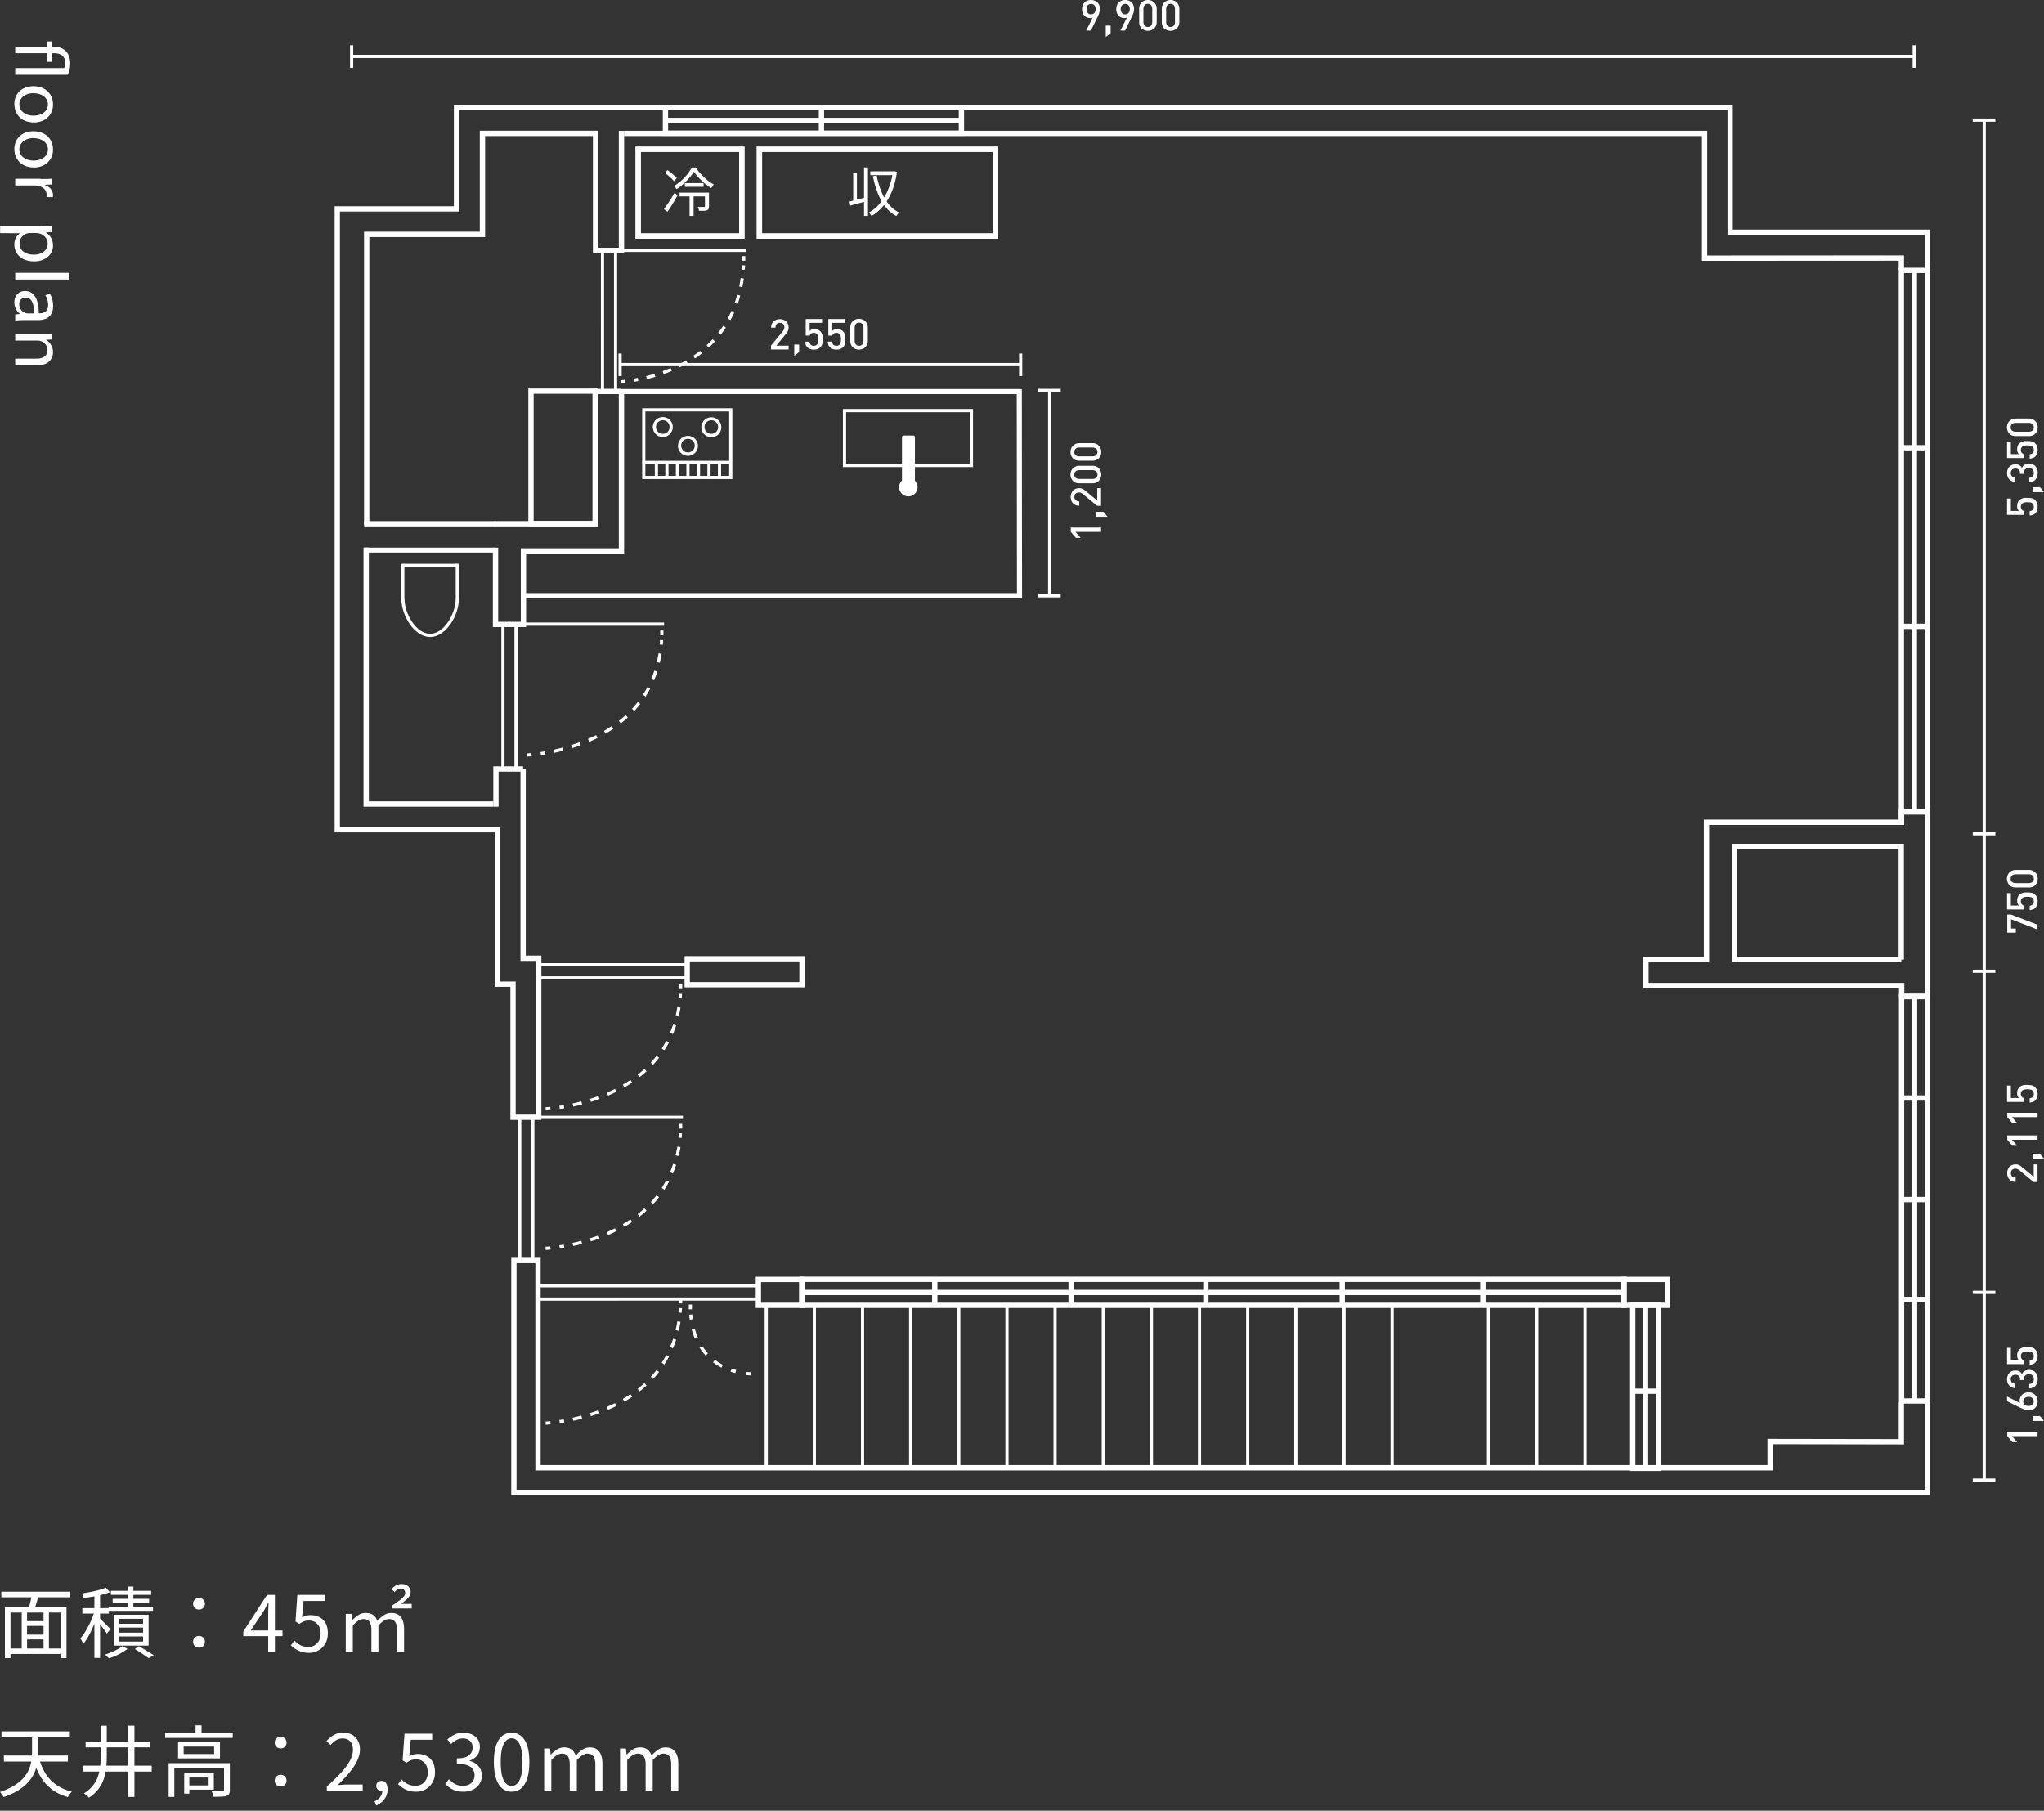 <svg width="368" height="326" viewBox="0 0 368 326" fill="none" xmlns="http://www.w3.org/2000/svg"><rect x="0" y="0" width="368" height="326" fill="#333333" stroke="none"/><g clip-path="url(#clip0_21_460)" fill="#fff"><path d="M112.521 68.678l.033.286a10.44 10.44 0 01-.613.051c-.07.004-.124.005-.162.006l-.044.001h-.016v-.573h.01l.036-.001a10.104 10.104 0 00.725-.055l.031.286zm2.405-.082c-.271.052-.529.097-.772.136l-.092-.566c.238-.039.491-.083.756-.133l.108.563zm3.065-.747c-.528.158-1.038.295-1.523.413l-.068-.278-.068-.278c.476-.116.977-.25 1.495-.406l.164.55zm2.853-1.33l.112.265c-.496.21-.987.4-1.468.573l-.193-.539c.471-.17.952-.356 1.437-.563l.112.264zm2.936-1.142c-.463.268-.927.517-1.39.748l-.256-.514c.453-.225.907-.468 1.359-.73l.287.496zm2.442-1.996l.176.225c-.419.33-.845.64-1.276.93l-.161-.237-.16-.238c.419-.283.835-.584 1.243-.905l.178.224zm2.506-1.916c-.364.392-.74.764-1.124 1.117l-.193-.212-.194-.211a19.48 19.48 0 001.091-1.084l.42.39zm1.957-2.488c-.296.448-.606.876-.927 1.284l-.226-.176-.225-.178c.312-.397.612-.812.899-1.246l.479.316zm1.261-2.89l.262.118c-.22.49-.455.961-.704 1.415l-.252-.138-.251-.138c.242-.44.47-.898.684-1.375l.261.117zm1.333-2.862a21.69 21.69 0 01-.479 1.51l-.271-.097-.269-.096c.17-.474.326-.964.467-1.471l.552.154zm.639-3.087c-.075.533-.165 1.05-.269 1.554l-.561-.115c.101-.492.189-.998.263-1.519l.567.08zm.228-2.361a32.89 32.89 0 01-.054.795l-.571-.047c.02-.256.038-.516.052-.78l.573.032zm.038-1.66v.822h-.575v-.822h.575zm-26-1.339h26.156v.575h-25.582v25.104h-.574V44.778z"/><path d="M111.109 44.683v25.985h-.574V44.683h.574zm-20.847 67.742h.574v25.869h-.574v-25.869zm5.46 23.726c-.283.029-.503.044-.654.052a4.943 4.943 0 01-.172.005l-.046.001h-.018v-.573h.01l.04-.001c.035-.001.088-.002.158-.006.14-.007.351-.02.623-.048l.059.57zm2.435-.6l.048.282c-.283.047-.553.089-.807.125l-.082-.567c.25-.036.516-.077.794-.123l.047.283zm3.263-.403a35.82 35.82 0 01-1.6.378l-.06-.28-.06-.28a35.51 35.51 0 001.575-.374l.145.556zm3.038-1.25l.1.269c-.528.194-1.048.369-1.558.528l-.085-.274-.086-.273c.501-.157 1.013-.33 1.53-.52l.099.27zm3.124-1.033c-.499.249-.998.48-1.495.694l-.227-.528a27.4 27.4 0 001.466-.679l.256.513zm2.689-1.892l.16.237c-.461.31-.928.602-1.399.875l-.144-.249-.144-.248a23.8 23.8 0 001.366-.854l.161.239zm2.755-1.801c-.409.376-.83.732-1.259 1.068l-.178-.225-.177-.227c.418-.328.828-.673 1.227-1.039l.387.423zm2.243-2.428a19.37 19.37 0 01-1.071 1.261l-.211-.194-.21-.196c.36-.388.706-.795 1.038-1.222l.454.351zm1.54-2.911l.253.134c-.261.496-.54.972-.835 1.429l-.242-.157-.241-.155c.286-.443.558-.904.812-1.385l.253.134zm1.267-2.999l.273.089a20.14 20.14 0 01-.579 1.551l-.264-.112-.265-.112c.204-.484.393-.986.563-1.506l.272.09zm.767-3.163l.283.046a22.267 22.267 0 01-.327 1.615l-.558-.135c.123-.508.23-1.032.319-1.573l.283.047zm.559-2.418c-.017.28-.039.557-.065.83l-.571-.055c.025-.266.047-.536.064-.81l.572.035zm.039-1.738v.86h-.574v-.86h.574zm.115-1.435v.575H93.648v-.575h25.908zm-26.365-.057v26.386h-.574v-26.386h.574zm5.937 87.816c-.283.029-.503.044-.653.052-.076.004-.134.005-.173.006l-.046.001h-.018v-.574h.011l.04-.001a11.894 11.894 0 00.781-.054l.058.57zm2.416-.6l.048.282c-.283.048-.553.089-.807.125l-.082-.567c.25-.036.515-.077.794-.123l.047.283zm3.263-.403c-.556.145-1.091.27-1.6.379l-.061-.281-.059-.28a35.785 35.785 0 001.575-.374l.145.556zm3.038-1.25l.099.269c-.527.194-1.048.37-1.557.529l-.085-.275-.086-.273a31.46 31.46 0 001.53-.52l.099.27zm3.124-1.032c-.499.249-.998.48-1.495.693l-.227-.527c.487-.21.978-.436 1.466-.68l.256.514zm2.688-1.893l.16.237c-.46.311-.927.602-1.398.875l-.145-.249-.143-.248c.46-.267.916-.551 1.366-.853l.16.238zm2.756-1.801c-.409.376-.83.732-1.26 1.069l-.177-.226-.177-.227c.418-.328.828-.673 1.226-1.039l.388.423zm2.242-2.428c-.342.441-.7.861-1.07 1.261l-.211-.194-.21-.195c.359-.389.706-.796 1.038-1.223l.453.351zm1.54-2.911l.254.134c-.262.496-.541.972-.836 1.429l-.241-.156-.241-.156c.286-.442.558-.904.811-1.384l.253.133zm1.268-2.999l.272.089a19.732 19.732 0 01-.579 1.551l-.263-.111-.265-.113c.204-.484.393-.986.562-1.506l.273.09zm.766-3.163l.284.046a22.703 22.703 0 01-.327 1.615l-.558-.134c.123-.509.229-1.033.318-1.574l.283.047zm.56-2.418c-.018.28-.039.557-.065.83l-.572-.054c.026-.267.048-.537.065-.811l.572.035zm.039-1.738v.86h-.574v-.86h.574zm.955-3.805v.574h-26.94v-.574h26.94zm-.095 2.371v.574H97.055v-.574h26.633zm-30.403 25.353h.574v25.869h-.574v-25.869zm2.93-.402v26.386h-.574V200.72h.574zm38.111 46.272a10.794 10.794 0 00.778.055l.041.001h.011v.573h-.018l-.047-.001c-.041-.001-.101-.002-.178-.006a10.344 10.344 0 01-.647-.052l.06-.57zm-2.607-.587c.281.098.556.18.818.251l-.075.277-.074.277a12.814 12.814 0 01-.857-.263l.094-.272.094-.27zm-3.002-1.597c.47.36.954.663 1.434.917l-.133.254-.134.253a10.789 10.789 0 01-1.516-.968l.175-.227.174-.229zm-2.286-2.5c.318.502.665.951 1.031 1.352l-.423.387a10.32 10.32 0 01-1.093-1.431l.242-.153.243-.155zm-1.347-3.127c.156.582.343 1.121.556 1.618l-.264.113-.264.113a12.749 12.749 0 01-.582-1.695l.554-.149zm-.443-2.542c.027.295.061.581.101.859l-.568.082a16.9 16.9 0 01-.104-.888l.571-.053zm-.059-1.771v.861h-.574v-.861h.574zm11.684-3.671v.574H96.879v-.574h39.387zm0 2.39v.574H96.879v-.574h39.387zm-37.142-8.624c-.282.029-.503.044-.653.051-.076.004-.133.005-.173.006l-.046.001h-.018v-.573h.011l.04-.001.157-.006c.141-.007.352-.021.623-.049l.059.571zm2.416-.62l.048.283c-.283.047-.553.088-.807.125l-.082-.568c.25-.036.515-.076.794-.123l.047.283zm3.263-.403c-.556.145-1.091.27-1.6.379l-.06-.28-.06-.281a34.412 34.412 0 001.575-.374l.145.556zm3.038-1.25l.099.27c-.527.193-1.048.369-1.557.528l-.085-.274-.086-.274a32.542 32.542 0 001.53-.519l.099.269zm3.124-1.032c-.499.249-.998.48-1.495.693l-.227-.527c.488-.209.978-.436 1.466-.68l.256.514zm2.688-1.893l.16.238c-.46.31-.927.602-1.398.875l-.144-.249-.144-.249c.46-.266.917-.55 1.366-.853l.16.238zm2.756-1.801c-.409.376-.83.732-1.26 1.069l-.177-.226-.177-.226c.418-.328.828-.674 1.226-1.039l.388.422zm2.242-2.427c-.342.44-.7.86-1.07 1.26l-.211-.194-.21-.195c.36-.389.706-.796 1.038-1.223l.453.352zm1.54-2.911l.254.133c-.261.496-.541.972-.836 1.429l-.241-.156-.241-.155c.286-.443.558-.904.811-1.385l.253.134zm1.268-2.999l.272.088a19.2 19.2 0 01-.579 1.551l-.263-.111-.265-.112c.204-.484.393-.986.563-1.506l.272.09zm.767-3.163l.283.045a22.295 22.295 0 01-.327 1.616l-.558-.135c.123-.508.229-1.033.318-1.573l.284.047zm.559-2.418c-.017.28-.039.557-.065.83l-.572-.055c.026-.267.048-.537.065-.811l.572.036zm.039-1.72v.861h-.574v-.861h.574zm.134-1.453v.574H97.051v-.574h25.907zm-23.83 55.561a13.351 13.351 0 01-.826.058l-.046.001h-.018v-.574h.011l.04-.001c.034-.001.087-.002.157-.006.141-.006.352-.02.623-.048l.059.57zm2.416-.619l.048.282c-.283.047-.553.089-.807.125l-.082-.567c.25-.036.515-.077.794-.123l.047.283zm3.263-.404c-.556.146-1.091.271-1.6.379l-.061-.28-.059-.28a35.785 35.785 0 001.575-.374l.145.555zm3.038-1.25l.099.27c-.527.194-1.048.369-1.557.528l-.085-.274-.086-.274a32.542 32.542 0 001.53-.519l.099.269zm3.124-1.032c-.499.249-.998.48-1.495.694l-.227-.528c.487-.209.978-.436 1.466-.679l.256.513zm2.688-1.892l.16.237c-.46.31-.927.602-1.398.875l-.145-.249-.143-.248c.46-.267.916-.551 1.366-.854l.16.239zm2.756-1.801c-.409.376-.83.732-1.26 1.068l-.177-.225-.177-.227c.418-.328.828-.674 1.226-1.039l.388.423zm2.242-2.428c-.342.44-.7.861-1.07 1.261l-.211-.194-.21-.196c.359-.388.706-.796 1.038-1.222l.453.351zm1.54-2.911l.254.134c-.262.496-.541.972-.836 1.429l-.241-.157-.241-.155c.286-.443.558-.904.811-1.385l.253.134zm1.268-2.999l.272.089a19.732 19.732 0 01-.579 1.551l-.263-.112-.265-.112c.204-.484.393-.986.562-1.506l.273.09zm.766-3.163l.284.046a22.817 22.817 0 01-.327 1.615l-.558-.135a21.54 21.54 0 00.318-1.573l.283.047zm.56-2.418c-.018.28-.039.557-.065.83l-.572-.055c.026-.266.048-.536.065-.81l.572.035z"/><path d="M122.828 233.798v.86h-.574v-.86h.574zm15.41 1.089v29.159h-.574v-29.159h.574zm8.66 0v29.159h-.574v-29.159h.574zm8.68 0v29.159h-.574v-29.159h.574zm8.66 0v29.159h-.574v-29.159h.574zm8.664 0v29.159h-.574v-29.159h.574zm8.68 0v29.159h-.574v-29.159h.574zm8.66 0v29.159h-.574v-29.159h.574zm8.68 0v29.159h-.574v-29.159h.574zm8.664 0v29.159h-.574v-29.159h.574zm8.66 0v29.159h-.574v-29.159h.574zm8.68 0v29.159h-.574v-29.159h.574zm8.66 0v29.159h-.574v-29.159h.574zm8.68 0v29.159h-.575v-29.159h.575zm8.664 0v29.159h-.575v-29.159h.575zm26.019 0v29.159h-.574v-29.159h.574zm-8.679 0v29.159h-.575v-29.159h.575zm17.382 0v29.159h-.574v-29.159h.574zM131.851 73.496V86.25h-16.234V73.497h16.234zm-15.66 12.18h15.085V74.071h-15.085v11.605z"/><path d="M131.487 82.96c.159.001.286.13.286.288a.286.286 0 01-.286.287h-15.583a.287.287 0 010-.574h15.583z"/><path d="M118.465 83.363v2.792h-.574v-2.792h.574zm1.894 0v2.792h-.574v-2.792h.574zm1.895 0v2.792h-.574v-2.792h.574zm1.891 0v2.792h-.575v-2.792h.575zm1.894 0v2.792h-.574v-2.792h.574zm1.891 0v2.792h-.575v-2.792h.575zm1.894 0v2.792h-.574v-2.792h.574zm-9.271-6.482a1.224 1.224 0 10-2.448 0 1.224 1.224 0 002.448 0zm.573 0a1.797 1.797 0 11-3.595 0 1.797 1.797 0 013.595 0zm8.165 0a1.224 1.224 0 10-2.448 0 1.224 1.224 0 002.448 0zm.573 0a1.797 1.797 0 11-3.593 0 1.797 1.797 0 013.593 0zm-4.78 3.346a1.224 1.224 0 10-2.448 0 1.224 1.224 0 002.448 0zm.573 0a1.797 1.797 0 11-3.593 0 1.797 1.797 0 013.593 0zm49.523-6.597v10.46h-23.422V73.63h23.422zm-22.848 9.886h22.274v-9.312h-22.274v9.312z"/><path d="M164.432 86.69v-7.993h-1.76v7.954a1.374 1.374 0 00-.516 1.052c0 .764.612 1.376 1.377 1.376s1.377-.611 1.377-1.376c0-.402-.192-.765-.459-1.014h-.019z"/><path d="M164.625 87.703c0-.29-.132-.563-.328-.764a.287.287 0 01-.151-.25v-7.705h-1.185v7.667a.287.287 0 01-.106.223c-.247.2-.41.505-.41.83a1.085 1.085 0 001.09 1.089c.606 0 1.09-.484 1.09-1.09zm.573 0c0 .923-.74 1.663-1.663 1.663s-1.664-.74-1.664-1.663c0-.465.209-.884.517-1.18v-7.826c0-.158.128-.287.287-.287h1.759c.158 0 .287.129.287.287v7.856c.278.29.477.696.477 1.15z"/><path d="M183.97 70.036l.001.459.038 36.748.001.459H94.375v-.918h88.716l-.038-35.83h-72.33v-.918h73.247zM82.332 101.507v.574h-9.809v-.574h9.809z"/><path d="M72.809 101.507v6.29h-.575v-6.29h.575zm9.808 0v6.29h-.574v-6.29h.574zm-9.789 6.291c0 1.349.527 2.943 1.386 4.197.863 1.261 2.011 2.112 3.222 2.112 1.21 0 2.358-.851 3.221-2.112.859-1.254 1.387-2.848 1.387-4.197h.573c0 1.48-.571 3.185-1.486 4.521-.91 1.33-2.21 2.362-3.695 2.362-1.486-.001-2.785-1.032-3.695-2.362-.915-1.336-1.487-3.041-1.487-4.521h.574zm106.9-81.432v16.615h-43.517V26.366h43.517zm-42.517 15.615h41.517V27.366h-41.517v14.615z"/><path d="M152.922 36.29c.382-.096.822-.21 1.357-.345.536-.133 1.071-.286 1.626-.42l.095.688a45.76 45.76 0 01-1.529.42c-.517.134-.976.268-1.377.383l-.153-.727h-.019zm.688-5.086h.669v5.181h-.669v-5.181zm1.95-1.071h.708v8.738h-.708v-8.738zm5.201.707h.115l.134-.038.478.153c-.192 1.339-.498 2.524-.937 3.556-.44 1.033-.956 1.912-1.587 2.639-.631.727-1.3 1.3-2.065 1.72-.038-.057-.077-.133-.134-.21l-.172-.229a.729.729 0 00-.172-.172 6.458 6.458 0 001.491-1.09 8.99 8.99 0 001.262-1.606c.382-.612.708-1.32.975-2.084a13.33 13.33 0 00.612-2.505v-.153.02zm-4.073 0h4.283v.689h-4.283v-.689zm1.148.746c.191 1.013.478 1.97.822 2.849.344.88.784 1.644 1.319 2.294a6.21 6.21 0 001.912 1.549.729.729 0 00-.172.172 4.595 4.595 0 00-.344.44c-.784-.42-1.434-.994-1.989-1.683-.554-.707-.994-1.51-1.357-2.447-.363-.918-.65-1.95-.88-3.04l.689-.115v-.019zm-23.767-5.22v16.616h-19.674V26.366h19.674zm-18.674 15.616h17.674V27.366h-17.674v14.616z"/><path d="M119.539 37.628c.191-.23.382-.516.612-.841.229-.325.459-.67.669-1.033.23-.363.44-.726.631-1.07l.535.477c-.172.325-.382.67-.573 1.014l-.631 1.032c-.21.325-.421.65-.612.937l-.631-.497v-.02zm.153-6.482l.478-.516c.21.134.421.287.631.459.21.172.421.344.593.516.191.172.344.325.459.459l-.517.574c-.095-.153-.248-.306-.439-.498-.192-.172-.383-.363-.593-.535a4.569 4.569 0 00-.631-.478l.019.02zm5.258-.287c-.21.364-.478.727-.803 1.11a11.96 11.96 0 01-1.09 1.127 9.9 9.9 0 01-1.262.956c-.038-.095-.115-.19-.191-.306a1.881 1.881 0 00-.229-.286c.325-.191.65-.42.975-.689.325-.248.612-.535.898-.84.287-.288.536-.594.746-.9a6.55 6.55 0 00.554-.879h.708c.268.401.573.803.937 1.185.363.383.726.746 1.128 1.071a8.08 8.08 0 001.185.803 2.117 2.117 0 00-.229.306l-.23.344a10.54 10.54 0 01-1.166-.841 11.656 11.656 0 01-1.109-1.052 8.094 8.094 0 01-.86-1.07l.038-.039zm-2.6 3.824h4.913v.67h-4.913v-.67zm.937-1.72h3.384v.669h-3.384v-.67zm.86 2.084h.726v3.824h-.726v-3.824zm2.791-.364h.708v2.467c0 .191-.019.325-.077.44-.038.114-.133.19-.286.267a1.448 1.448 0 01-.555.096h-.879c0-.115-.039-.23-.077-.344a1.401 1.401 0 00-.153-.344h1.128c.077 0 .115 0 .134-.039.019-.038.038-.057.038-.114v-2.448l.019.02zM97.339 226.456v37.321H318.21v-4.723l23.633.038v-6.576h.956v7.534l-23.633-.039v4.722H96.383v-37.322h-3.385v40.821h253.53v-15.735h.955v16.691H92.043v-42.732h5.296zm10.286-202.919v.955H87.339v18.184H66.498v51.796h-.955V41.72h20.84V23.537h21.242zM66.404 98.582v45.696h22.41v.956H65.449V98.582h.955zM307.37 23.537v22.465l35.43-.019v2.6h-.956V46.94l-34.951.019h-.479V24.493H112.348v-.955H307.37zm40.17 122.138v34.167h-5.641v-1.932h-46.04v-5.64h10.898v-24.703h35.104v-1.892h5.679zm-4.723 2.848h-35.104v24.702h-10.899v3.729h46.041v1.932h3.729V146.63h-3.767v1.893z"/><path d="M342.799 146.171v2.352h-.955v-2.352h.955zm-50.897 83.688h8.776v5.621h-8.776v-5.621zm7.82 4.666v-3.71h-6.865v3.71h6.865zM107.701 23.556v21.05h3.71v-21.05h.956v22.006h-5.621V23.556h.955zm4.188 46.442v.478h.478v29.196H94.719v13.231h-5.985V98.601h.956v13.346h4.074v-13.23h17.647V70.952h-3.71v23.825h-18.68v-.957h17.724V69.999h5.144z"/><path d="M311.978 18.91v22.427h35.505v7.4h-.956v-6.444h-35.506V19.865H82.673v18.222H61.2v110.818h28.853v27.801h2.79v23.957h3.672v-27.666h-2.81v-34.072h-3.94v6.309h-.956v-7.265h5.374v.478h.477v33.594h2.81v29.578h-5.58v-23.957h-2.791v-27.801H60.246V37.131h21.47V18.91h230.262zM197.929 2.294c-.076.21-.172.44-.287.689l-1.243 2.524h-.841l1.166-2.333s-.152.057-.229.057c-.076 0-.172.02-.249.02a1.37 1.37 0 01-.554-.115 1.265 1.265 0 01-.459-.325 1.459 1.459 0 01-.306-.498 1.724 1.724 0 01-.115-.65c0-.248.039-.478.115-.688.077-.21.191-.382.325-.516.134-.153.306-.249.516-.344.192-.077.421-.115.651-.115.229 0 .458.038.65.115.191.076.363.19.516.325.153.134.248.306.325.516.076.21.115.42.115.67 0 .229-.039.439-.115.65l.019.018zM197.03.956a.766.766 0 00-.592-.249c-.23 0-.44.077-.593.249-.153.172-.229.402-.229.688 0 .268.076.497.21.67a.767.767 0 00.612.267c.248 0 .439-.076.592-.248.153-.172.23-.402.23-.689 0-.286-.077-.516-.23-.688zm2.048 5.717V4.608h.88v1.338l-.88.727zm5.007-4.379c-.076.21-.172.44-.287.689l-1.242 2.524h-.842l1.167-2.333s-.153.057-.23.057c-.076 0-.172.02-.248.02-.191 0-.383-.039-.555-.115a1.265 1.265 0 01-.459-.325 1.474 1.474 0 01-.306-.498 1.725 1.725 0 01-.114-.65c0-.248.038-.478.114-.688.077-.21.192-.382.325-.516.134-.153.306-.249.517-.344.191-.077.42-.115.65-.115.229 0 .459.038.65.115.191.076.363.19.516.325.153.134.249.306.325.516.077.21.115.42.115.67 0 .229-.038.439-.115.65l.019.018zm-.898-1.338a.768.768 0 00-.593-.249c-.23 0-.44.077-.593.249-.153.172-.229.402-.229.688 0 .268.076.497.21.67a.767.767 0 00.612.267c.248 0 .44-.076.593-.248.153-.172.229-.402.229-.689 0-.286-.076-.516-.229-.688zm4.932 3.671a1.3 1.3 0 01-.345.497c-.133.134-.305.23-.497.306a1.654 1.654 0 01-.612.115c-.21 0-.42-.038-.611-.115a1.437 1.437 0 01-.497-.306c-.153-.134-.249-.306-.345-.497a1.725 1.725 0 01-.114-.65v-2.41c0-.248.038-.458.114-.65a1.3 1.3 0 01.345-.496c.133-.134.305-.23.497-.306.191-.077.401-.115.611-.115.211 0 .421.038.612.115.192.076.364.172.497.306.153.133.249.306.345.497.095.191.133.401.133.65v2.409c0 .248-.038.459-.133.65zm-.67-3.04c0-.268-.076-.478-.21-.65-.134-.172-.344-.249-.593-.249-.248 0-.439.077-.573.249a1.019 1.019 0 00-.211.65v2.37c0 .268.077.479.211.65a.733.733 0 00.573.25c.249 0 .44-.077.593-.25.134-.171.21-.382.21-.65v-2.37zm4.744 3.04a1.298 1.298 0 01-.344.497c-.134.134-.306.23-.497.306a1.661 1.661 0 01-.612.115c-.211 0-.421-.038-.612-.115a1.456 1.456 0 01-.497-.306c-.153-.134-.249-.306-.344-.497a1.705 1.705 0 01-.115-.65v-2.41c0-.248.038-.458.115-.65.076-.19.191-.363.344-.496.134-.134.306-.23.497-.306.191-.077.401-.115.612-.115.21 0 .42.038.612.115.191.076.363.172.497.306.153.133.248.306.344.497.095.191.134.401.134.65v2.409c0 .248-.039.459-.134.65zm-.65-3.04c0-.268-.077-.478-.211-.65-.133-.172-.344-.249-.592-.249-.249 0-.44.077-.574.249-.134.172-.21.382-.21.65v2.37c0 .268.076.479.21.65a.734.734 0 00.574.25c.248 0 .439-.077.592-.25.134-.171.211-.382.211-.65v-2.37zm133.188 8.278v.575H63.191v-.575h281.54z"/><path d="M63.594 8.145v4.072h-.575V8.145h.575zm281.328 0v4.072h-.574V8.145h.574zM138.809 62.904v-.688l2.103-2.543c.095-.134.172-.248.229-.363.038-.115.077-.23.077-.363a.861.861 0 00-.211-.593c-.133-.153-.325-.23-.592-.23-.096 0-.211 0-.306.039a.678.678 0 00-.249.153.546.546 0 00-.172.267c-.038.115-.076.23-.076.402h-.784c0-.23.038-.44.114-.631.077-.191.192-.344.325-.478.134-.134.306-.23.498-.306a1.854 1.854 0 011.281 0c.191.076.363.172.497.306s.248.287.325.478c.076.191.114.401.114.63 0 .23-.038.44-.133.613a2.248 2.248 0 01-.383.554l-1.701 2.084h2.217v.688h-3.173v-.019zm4.187 1.186v-2.065h.88v1.338l-.88.727zm5.066-2.218a1.28 1.28 0 01-.383.65c-.114.115-.286.23-.458.306-.172.076-.421.115-.689.115-.267 0-.497-.039-.688-.115a1.446 1.446 0 01-.478-.287 1.192 1.192 0 01-.306-.478 2.607 2.607 0 01-.115-.554h.784c.038.248.115.44.23.554.134.134.306.191.554.191a.812.812 0 00.574-.21.74.74 0 00.21-.42c.019-.173.038-.345.038-.536 0-.153 0-.306-.038-.459a.75.75 0 00-.134-.363.623.623 0 00-.248-.249.757.757 0 00-.383-.095c-.229 0-.401.057-.516.153a.732.732 0 00-.249.344h-.707v-2.983h2.945v.688h-2.238v1.434s.211-.172.364-.23c.153-.056.325-.076.535-.076.21 0 .402.039.574.096a1.32 1.32 0 01.669.593c.057.114.115.23.153.363.038.115.057.249.057.382v.383c0 .287-.019.554-.076.784l.019.019zm4.074 0c-.057.23-.172.459-.382.65-.115.115-.287.23-.459.306-.172.076-.421.115-.689.115-.267 0-.497-.039-.688-.115a1.446 1.446 0 01-.478-.287 1.203 1.203 0 01-.306-.478 2.606 2.606 0 01-.114-.554h.783c.039.248.115.44.23.554.134.134.306.191.554.191a.812.812 0 00.574-.21.735.735 0 00.21-.42c.019-.173.039-.345.039-.536 0-.153 0-.306-.039-.459a.75.75 0 00-.134-.363.616.616 0 00-.248-.249.757.757 0 00-.383-.095c-.229 0-.401.057-.516.153a.73.73 0 00-.248.344h-.708v-2.983h2.945v.688h-2.237v1.434s.21-.172.363-.23c.153-.056.325-.076.535-.076.211 0 .402.039.574.096.153.057.306.153.421.268.095.095.191.21.248.325.057.114.115.23.153.363.038.115.057.249.057.382v.383c0 .287-.019.554-.076.784l.019.019zm3.975.153a1.299 1.299 0 01-.344.497c-.134.134-.306.23-.497.306a1.663 1.663 0 01-.612.115c-.211 0-.421-.039-.612-.115a1.457 1.457 0 01-.497-.306c-.153-.134-.249-.306-.344-.497a1.705 1.705 0 01-.115-.65v-2.41c0-.248.038-.458.115-.65.076-.19.191-.363.344-.496.134-.134.306-.23.497-.306.191-.077.401-.115.612-.115.21 0 .42.038.612.114.191.077.363.173.497.306.153.134.248.306.344.498.095.19.134.401.134.65v2.409c0 .248-.039.459-.134.65zm-.65-3.04c0-.268-.077-.478-.211-.65-.133-.172-.344-.249-.592-.249-.249 0-.44.077-.574.249-.134.172-.21.382-.21.65v2.37c0 .268.076.479.21.65a.734.734 0 00.574.25c.248 0 .439-.077.592-.25.134-.171.211-.382.211-.65v-2.37zm28.337 6.366v.575h-72.196v-.575h72.196z"/><path d="M111.926 63.65v4.054h-.574V63.65h.574zm72.121 0v4.054h-.574V63.65h.574zm14.168 32.122h-4.589l.937 1.07h-.86l-.918-1.07v-.785h5.449v.785h-.019zm1.186-2.735h-2.065v-.88h1.338l.727.88zm-1.186-1.969h-.689l-2.542-2.103a2.776 2.776 0 00-.364-.23 1.112 1.112 0 00-.363-.076.861.861 0 00-.593.21c-.153.134-.229.325-.229.593 0 .096 0 .21.038.306a.677.677 0 00.153.248.644.644 0 00.268.172c.114.039.229.077.401.077v.784c-.229 0-.44-.038-.631-.115a1.416 1.416 0 01-.478-.325 1.46 1.46 0 01-.306-.497 1.872 1.872 0 010-1.281c.077-.191.172-.363.306-.497s.287-.249.478-.325c.191-.077.402-.115.631-.115.23 0 .44.038.612.134.172.076.363.21.555.382l2.084 1.702v-2.218h.688v3.174h-.019zm-.861-7.074c.191.076.363.19.497.344.134.134.229.306.306.497.076.191.114.401.114.612 0 .21-.038.42-.114.611a1.458 1.458 0 01-.306.498c-.134.153-.306.248-.497.344a1.72 1.72 0 01-.651.114h-2.409a1.72 1.72 0 01-.65-.114 1.296 1.296 0 01-.497-.344 1.458 1.458 0 01-.306-.498 1.665 1.665 0 01-.114-.611c0-.21.038-.421.114-.612a1.46 1.46 0 01.306-.497c.134-.153.306-.249.497-.344.192-.077.402-.134.65-.134h2.409c.249 0 .459.038.651.134zm-3.041.65c-.267 0-.477.076-.65.21a.775.775 0 00-.248.593c0 .248.076.44.248.573.173.134.383.21.65.21h2.371c.268 0 .478-.076.65-.21a.734.734 0 00.249-.573c0-.249-.076-.44-.249-.593a1.018 1.018 0 00-.65-.21h-2.371zm3.041-4.723c.191.076.363.191.497.344.134.134.229.306.306.497.076.192.114.402.114.612 0 .21-.038.42-.114.612a1.458 1.458 0 01-.306.497c-.134.153-.306.249-.497.344a1.72 1.72 0 01-.651.115h-2.409a1.72 1.72 0 01-.65-.115 1.296 1.296 0 01-.497-.344 1.458 1.458 0 01-.306-.497 1.665 1.665 0 01-.114-.612c0-.21.038-.42.114-.612a1.46 1.46 0 01.306-.497c.134-.153.306-.248.497-.344.192-.076.402-.134.65-.134h2.409c.249 0 .459.038.651.134zm-3.041.65c-.267 0-.477.077-.65.21a.775.775 0 00-.248.593c0 .249.076.44.248.574.173.134.383.21.65.21h2.371c.268 0 .478-.076.65-.21a.734.734 0 00.249-.574c0-.248-.076-.44-.249-.593a1.018 1.018 0 00-.65-.21h-2.371zm-5.047-10.286v36.997h-.575V70.285h.575z"/><path d="M190.968 69.998v.574h-4.054v-.574h4.054zm0 36.977v.575h-4.054v-.575h4.054zm174.815-17.284c.23.058.459.172.651.383.114.114.229.287.305.459.077.172.115.42.115.688 0 .267-.038.497-.115.688a1.448 1.448 0 01-.286.478 1.198 1.198 0 01-.478.306 2.602 2.602 0 01-.555.115v-.784c.249-.038.44-.115.555-.23.133-.133.191-.305.191-.554a.816.816 0 00-.21-.574.74.74 0 00-.421-.21 4.677 4.677 0 00-.535-.038c-.153 0-.306 0-.459.038a.76.76 0 00-.364.134.622.622 0 00-.248.248.747.747 0 00-.096.383c0 .23.058.401.153.516.096.115.211.21.344.249v.707h-2.982V89.75h.688v2.237h1.434s-.172-.21-.229-.364a1.493 1.493 0 01-.077-.535c0-.21.038-.401.096-.574.057-.153.153-.306.267-.42a1.36 1.36 0 01.325-.249c.115-.057.23-.114.364-.153.114-.038.248-.057.382-.057h.382c.287 0 .555.019.784.076l.019-.019zm2.219-1.09h-2.064v-.88h1.338l.726.88zm-2.027-5.009c.191.096.363.21.497.363s.229.325.306.536c.076.21.095.42.095.65 0 .23-.038.42-.095.63a1.665 1.665 0 01-.268.517 1.144 1.144 0 01-.478.363 1.524 1.524 0 01-.688.153v-.784a.865.865 0 00.631-.287c.076-.076.114-.172.153-.267.038-.096.038-.21.038-.325a.916.916 0 00-.23-.631c-.153-.172-.382-.249-.669-.249-.287 0-.497.077-.65.23-.153.153-.248.382-.248.688v.134h-.689v-.134c0-.287-.076-.497-.229-.631-.153-.134-.344-.191-.593-.191-.287 0-.497.076-.631.23-.153.152-.21.343-.21.573 0 .23.076.44.21.573.134.153.325.23.574.249v.784c-.23 0-.44-.058-.612-.153a1.215 1.215 0 01-.459-.344 1.18 1.18 0 01-.287-.497 1.652 1.652 0 01-.095-.612c0-.23.038-.44.114-.631.077-.191.172-.364.306-.497.134-.134.287-.249.478-.325.191-.077.402-.115.612-.115.287 0 .535.057.727.172.191.115.344.287.439.497.096-.23.249-.42.459-.554.211-.134.478-.21.822-.21.268 0 .498.038.689.133l-.019-.038zm-.192-4.13c.23.057.459.172.651.382.114.115.229.287.305.46.077.171.115.42.115.688 0 .267-.038.497-.115.688a1.448 1.448 0 01-.286.478 1.198 1.198 0 01-.478.306 2.602 2.602 0 01-.555.115v-.784c.249-.038.44-.115.555-.23.133-.133.191-.306.191-.554a.816.816 0 00-.21-.574.74.74 0 00-.421-.21 4.504 4.504 0 00-.535-.038c-.153 0-.306 0-.459.038a.761.761 0 00-.364.134.621.621 0 00-.248.248.747.747 0 00-.096.383c0 .23.058.401.153.516.096.115.211.21.344.249v.707h-2.982v-2.945h.688v2.237h1.434s-.172-.21-.229-.363a1.493 1.493 0 01-.077-.535c0-.21.038-.402.096-.574.057-.153.153-.306.267-.42a1.36 1.36 0 01.325-.249c.115-.057.23-.115.364-.153.114-.038.248-.057.382-.057h.382c.287 0 .555.019.784.076l.019-.019zm.172-3.977a1.3 1.3 0 01.497.344c.134.134.23.306.306.497.077.192.115.402.115.612 0 .21-.038.42-.115.612a1.443 1.443 0 01-.306.497c-.134.153-.306.249-.497.344a1.712 1.712 0 01-.65.115h-2.409c-.249 0-.459-.038-.65-.115a1.296 1.296 0 01-.497-.344 1.443 1.443 0 01-.306-.497 1.646 1.646 0 01-.115-.612c0-.21.038-.42.115-.612.076-.19.172-.363.306-.497.134-.153.306-.248.497-.344.191-.076.401-.134.65-.134h2.409c.249 0 .459.039.65.134zm-3.059.65c-.268 0-.478.077-.65.21-.172.134-.249.345-.249.593 0 .249.077.44.249.574.153.134.382.21.65.21h2.371c.267 0 .478-.076.65-.21a.733.733 0 00.248-.574c0-.248-.076-.44-.248-.592a1.02 1.02 0 00-.65-.21h-2.371zm-5.373-54.568V266.57h-.574V21.567h.574z"/><path d="M359.244 21.337v.575h-4.072v-.575h4.072zm0 128.486v.574h-4.072v-.574h4.072zm0 82.56v.574h-4.072v-.574h4.072zm0 33.804v.574h-4.072v-.574h4.072zm0-91.623v.574h-4.072v-.574h4.072zm7.573-8.068v.841l-4.742-1.835v1.663h.86v.746h-1.548v-3.251h.688l4.742 1.817v.019zm-1.034-5.755c.23.057.459.172.651.382.114.115.229.287.305.459.077.172.115.421.115.688 0 .268-.038.497-.115.689a1.452 1.452 0 01-.286.478 1.204 1.204 0 01-.478.306 2.614 2.614 0 01-.555.114v-.784c.249-.038.44-.114.555-.229.133-.134.191-.306.191-.555a.815.815 0 00-.21-.573.736.736 0 00-.421-.21 4.498 4.498 0 00-.535-.039c-.153 0-.306 0-.459.039a.764.764 0 00-.364.133.625.625 0 00-.248.249.743.743 0 00-.096.382c0 .23.058.402.153.517.096.114.211.21.344.248v.708h-2.982v-2.945h.688v2.237h1.434s-.172-.21-.229-.363a1.494 1.494 0 01-.077-.536c0-.21.038-.401.096-.573.057-.153.153-.306.267-.421.096-.095.211-.191.325-.248.115-.058.23-.115.364-.153.114-.039.248-.058.382-.058h.382c.287 0 .555.019.784.077l.019-.019zm.172-3.977c.191.076.363.191.497.344.134.134.23.306.306.497.077.191.115.402.115.612 0 .21-.038.42-.115.612a1.446 1.446 0 01-.306.497c-.134.153-.306.248-.497.344a1.722 1.722 0 01-.65.115h-2.409c-.249 0-.459-.039-.65-.115a1.3 1.3 0 01-.497-.344 1.446 1.446 0 01-.306-.497 1.65 1.65 0 01-.115-.612c0-.21.038-.421.115-.612.076-.191.172-.363.306-.497.134-.153.306-.249.497-.344.191-.077.401-.134.65-.134h2.409c.249 0 .459.038.65.134zm-3.059.65c-.268 0-.478.076-.65.21-.172.134-.249.344-.249.593 0 .248.077.44.249.573.153.134.382.211.65.211h2.371c.267 0 .478-.077.65-.211a.731.731 0 00.248-.573c0-.249-.076-.44-.248-.593a1.02 1.02 0 00-.65-.21h-2.371zm3.921 101.144h-4.589l.937 1.071h-.861l-.917-1.071v-.784h5.449v.784h-.019zm1.185-2.734h-2.064v-.88h1.338l.726.88zm-2.123-5.01c.21.077.382.191.516.325.153.134.249.306.344.517.096.21.115.42.115.65 0 .229-.038.458-.115.65a1.467 1.467 0 01-.325.516 1.403 1.403 0 01-.516.325c-.191.076-.42.115-.688.115-.23 0-.44-.039-.65-.115a9.054 9.054 0 01-.689-.287l-2.523-1.243v-.841l2.332 1.166s-.057-.153-.057-.229v-.249c0-.191.038-.382.115-.554.076-.172.172-.325.325-.459.134-.134.306-.229.497-.306.191-.076.401-.115.65-.115.248 0 .478.039.688.115l-.019.019zm-1.338.88a.768.768 0 00-.268.612c0 .267.076.439.249.592.172.153.401.23.688.23.287 0 .516-.077.688-.23.172-.153.249-.344.249-.592 0-.249-.077-.44-.249-.593-.172-.153-.401-.23-.688-.23-.268 0-.497.077-.669.23v-.019zm1.434-4.952c.191.095.363.21.497.363s.229.325.306.535c.076.211.095.421.095.65 0 .23-.038.421-.095.631a1.662 1.662 0 01-.268.517 1.147 1.147 0 01-.478.363 1.532 1.532 0 01-.688.153v-.784a.8.8 0 00.382-.096.848.848 0 00.249-.191c.076-.076.114-.172.153-.268.038-.095.038-.21.038-.325a.919.919 0 00-.23-.631c-.153-.172-.382-.248-.669-.248-.287 0-.497.076-.65.229-.153.153-.248.383-.248.689v.133h-.689v-.133c0-.287-.076-.497-.229-.631-.153-.134-.344-.191-.593-.191-.287 0-.497.076-.631.229-.153.153-.21.344-.21.574 0 .229.076.439.21.573.134.153.325.23.574.249v.784c-.23 0-.44-.058-.612-.153a1.22 1.22 0 01-.459-.345 1.17 1.17 0 01-.287-.497 1.648 1.648 0 01-.095-.611c0-.23.038-.44.114-.631.077-.192.172-.364.306-.498.134-.133.287-.248.478-.325.191-.076.402-.114.612-.114.287 0 .535.057.727.172.191.115.344.287.439.497.096-.23.249-.421.459-.555.211-.133.478-.21.822-.21.268 0 .498.038.689.134l-.019-.038zm-.192-4.149c.23.057.459.172.651.382.114.115.229.287.305.459.077.172.115.421.115.688 0 .268-.038.497-.115.689a1.452 1.452 0 01-.286.478 1.204 1.204 0 01-.478.306 2.614 2.614 0 01-.555.114v-.784c.249-.038.44-.114.555-.229.133-.134.191-.306.191-.555a.815.815 0 00-.21-.573.736.736 0 00-.421-.21 4.498 4.498 0 00-.535-.039c-.153 0-.306 0-.459.039a.764.764 0 00-.364.133.625.625 0 00-.248.249.746.746 0 00-.096.382c0 .23.058.402.153.517.096.114.211.21.344.248v.708h-2.982v-2.945h.688v2.237h1.434s-.172-.21-.229-.363a1.492 1.492 0 01-.077-.535c0-.211.038-.402.096-.574.057-.153.153-.306.267-.421.096-.095.211-.191.325-.248.115-.058.23-.115.364-.153.114-.038.248-.058.382-.058h.382c.287 0 .555.02.784.077l.019-.019zM89.194 98.592v.898H65.562v-.898h23.632zm.02-4.77v.955H65.563v-.955h23.65zm18.411-23.882v24.8H95.121v-24.8h12.504zM96.076 93.784h10.593V70.896H96.076v22.887zm27.17 78.352h21.624v5.621h-21.624v-5.621zm20.668 4.666v-3.71h-19.713v3.71h19.713zm198.869-24.894v20.859h-.459v.478h-30.496v-21.337h30.955zm-30 20.381h29.044v-19.426h-29.044v19.426zm54.033 40.515h-.688l-2.543-2.103a2.8 2.8 0 00-.363-.23 1.129 1.129 0 00-.363-.076.86.86 0 00-.593.21c-.153.134-.23.325-.23.593 0 .096 0 .21.039.306a.664.664 0 00.153.248.651.651 0 00.267.173c.115.038.23.076.402.076v.784c-.23 0-.44-.038-.631-.115a1.406 1.406 0 01-.478-.325 1.446 1.446 0 01-.306-.497 1.85 1.85 0 010-1.281c.076-.21.172-.363.306-.497s.287-.249.478-.325c.191-.077.401-.115.631-.115.229 0 .44.038.612.134.172.076.363.21.554.382l2.084 1.702v-2.218h.688v3.174h-.019zm1.186-4.187h-2.064v-.88h1.338l.726.88zm-1.185-3.423h-4.589l.937 1.071h-.861l-.917-1.071v-.784h5.449v.784h-.019zm0-4.072h-4.589l.937 1.071h-.861l-.917-1.071v-.784h5.449v.784h-.019zm-1.034-5.736c.23.057.459.172.651.382.114.115.229.287.305.459.077.172.115.421.115.688 0 .268-.038.498-.115.689a1.452 1.452 0 01-.286.478 1.204 1.204 0 01-.478.306 2.614 2.614 0 01-.555.114v-.784c.249-.038.44-.114.555-.229.133-.134.191-.306.191-.554a.816.816 0 00-.21-.574.736.736 0 00-.421-.21c-.172-.019-.344-.039-.535-.039-.153 0-.306 0-.459.039a.764.764 0 00-.364.133.625.625 0 00-.248.249.746.746 0 00-.096.382c0 .23.058.402.153.517.096.114.211.21.344.248v.708h-2.982v-2.945h.688v2.237h1.434s-.172-.21-.229-.363a1.492 1.492 0 01-.077-.535c0-.211.038-.402.096-.574.057-.153.153-.306.267-.421.096-.095.211-.191.325-.248.115-.058.23-.115.364-.153.114-.038.248-.058.382-.058h.382c.287 0 .555.02.784.077l.019-.019zm-229.724 34.473h8.775v5.621h-8.775v-5.621zm7.819 4.666v-3.71h-6.864v3.71h6.864zM347.487 48.202v98.447h-5.639V48.202h5.639zm-4.684 97.492h3.728V49.157h-3.728v96.537z"/><path d="M346.989 80.132v.955h-4.684v-.955h4.684zm0 32.16v.955h-4.684v-.955h4.684z"/><path d="M345.135 48.717v97.512h-.955V48.717h.955zm2.387 130.226v73.764h-5.639v-73.764h5.639zm-4.684 72.808h3.728v-71.853h-3.728v71.853z"/><path d="M347.024 197.203v.955h-4.684v-.955h4.684zm0 18.278v.955h-4.684v-.955h4.684z"/><path d="M345.17 179.44v72.827h-.955V179.44h.955z"/><path d="M347.024 233.473v.955h-4.684v-.955h4.684zm-203.106-3.633h148.943v5.64H143.918v-5.64zm147.987 4.685v-3.729H144.873v3.729h147.032z"/><path d="M193.322 230.337v4.685h-.955v-4.685h.955zm48.813 0v4.685h-.955v-4.685h.955z"/><path d="M292.46 232.211v.955H144.434v-.955H292.46z"/><path d="M168.771 230.337v4.685h-.955v-4.685h.955zm48.813 0v4.685h-.955v-4.685h.955zm49.867 0v4.685h-.955v-4.685h.955zm31.661 4.169v30.323h-5.639v-30.323h5.639zm-4.684 29.367h3.728v-28.412h-3.728v28.412z"/><path d="M298.614 249.993v.955h-4.684v-.955h4.684z"/><path d="M296.74 235.041v29.33h-.955v-29.33h.955zM119.328 18.87h54.242v5.584h-54.242V18.87zm53.286 4.629v-3.672h-52.331v3.672h52.331z"/><path d="M148.369 19.388v4.607h-.955v-4.607h.955z"/><path d="M173.109 21.204v.956h-53.211v-.956h53.211zM2.734 8.394H8.47v-.937h.918v.937h.287c.918 0 1.74.325 2.294.937.44.516.67 1.204.67 2.141 0 .765-.173 1.491-.44 1.988H2.734v-1.204h8.815c.114-.21.172-.516.172-.994 0-1.262-.918-1.683-1.989-1.683h-.325v1.549H8.49V9.579H2.734V8.375v.019zM6.12 22.045c-2.467 0-3.538-1.701-3.538-3.327 0-1.797 1.32-3.193 3.422-3.193 2.238 0 3.538 1.454 3.538 3.308 0 1.855-1.396 3.212-3.423 3.212zm-.077-5.277c-1.453 0-2.562.841-2.562 2.027 0 1.185 1.09 2.027 2.58 2.027 1.129 0 2.563-.574 2.563-1.989s-1.32-2.046-2.581-2.046v-.019zm.077 13.384c-2.467 0-3.538-1.702-3.538-3.327 0-1.797 1.32-3.193 3.422-3.193 2.238 0 3.538 1.453 3.538 3.308 0 1.855-1.396 3.212-3.423 3.212zm-.077-5.296c-1.453 0-2.562.841-2.562 2.027 0 1.185 1.09 2.026 2.58 2.026 1.129 0 2.563-.573 2.563-1.988s-1.32-2.046-2.581-2.046v-.02zm1.261 7.361c.784 0 1.453 0 2.084-.057v1.051l-1.3.038v.058c.899.306 1.453 1.032 1.453 1.835 0 .134 0 .23-.038.344H8.356c.019-.114.038-.248.038-.42 0-.86-.65-1.453-1.549-1.625-.172-.02-.363-.058-.554-.058H2.734V32.18h4.59l-.02.038zm-.095 8.528c.86 0 1.548-.02 2.18-.058v1.09l-1.148.057c.803.517 1.3 1.3 1.3 2.39 0 1.606-1.357 2.83-3.384 2.83-2.39 0-3.575-1.453-3.575-3.02 0-.88.382-1.645 1.051-2.047L.02 41.968v-1.204h7.208l-.02-.02zM5.43 41.949c-.172 0-.344.02-.497.057-.84.23-1.415.956-1.415 1.817 0 1.28 1.052 2.026 2.582 2.026 1.338 0 2.485-.707 2.485-1.988 0-.822-.592-1.606-1.51-1.835a2.08 2.08 0 00-.497-.077H5.43zm7.075 7.17v1.205h-9.77v-1.205h9.77zm-9.77 7.495l.841-.096v-.038c-.516-.363-.994-1.09-.994-2.046 0-1.357.956-2.046 1.912-2.046 1.606 0 2.486 1.434 2.486 4.016h.133c.555 0 1.55-.153 1.55-1.51a3.36 3.36 0 00-.498-1.74l.803-.269c.363.555.593 1.358.593 2.2 0 2.045-1.396 2.542-2.734 2.542H4.34c-.574 0-1.147.02-1.606.115v-1.129zm3.384-.191c.02-1.32-.21-2.83-1.491-2.83-.784 0-1.166.516-1.166 1.147 0 .86.554 1.415 1.108 1.606.115.039.268.077.383.077H6.12zm1.471 3.671c.69 0 1.263 0 1.798-.058v1.071l-1.109.077a2.552 2.552 0 011.262 2.237c0 .917-.554 2.351-2.83 2.351H2.734v-1.204h3.843c1.071 0 1.97-.402 1.97-1.549 0-.803-.555-1.415-1.243-1.625a1.746 1.746 0 00-.574-.077H2.734v-1.204h4.857v-.02z"/></g><path d="M111.633 322.397v-7.602h1.05l.126 1.106h.028c.336-.364.7-.672 1.092-.924a2.356 2.356 0 011.274-.378c.588 0 1.045.13 1.372.392.326.261.569.616.728 1.064.401-.43.802-.78 1.204-1.05.41-.271.849-.406 1.316-.406.774 0 1.348.256 1.722.77.382.504.574 1.241.574 2.212v4.816h-1.274v-4.648c0-.719-.117-1.237-.35-1.554-.224-.318-.579-.476-1.064-.476-.29 0-.593.098-.91.294-.308.186-.644.476-1.008.868v5.516h-1.274v-4.648c0-.719-.117-1.237-.35-1.554-.224-.318-.579-.476-1.064-.476-.29 0-.593.098-.91.294-.318.186-.649.476-.994.868v5.516h-1.288zm-13.66 0v-7.602h1.05l.126 1.106h.028a5.62 5.62 0 011.092-.924 2.356 2.356 0 011.274-.378c.588 0 1.045.13 1.372.392.326.261.569.616.728 1.064.401-.43.802-.78 1.204-1.05.41-.271.849-.406 1.316-.406.774 0 1.348.256 1.722.77.382.504.574 1.241.574 2.212v4.816h-1.274v-4.648c0-.719-.117-1.237-.35-1.554-.224-.318-.579-.476-1.064-.476-.29 0-.593.098-.91.294-.308.186-.644.476-1.008.868v5.516h-1.274v-4.648c0-.719-.117-1.237-.35-1.554-.224-.318-.579-.476-1.064-.476-.29 0-.593.098-.91.294-.318.186-.649.476-.994.868v5.516h-1.288zm-5.863.182a2.617 2.617 0 01-1.694-.588c-.476-.392-.845-.985-1.106-1.778-.261-.794-.392-1.788-.392-2.982 0-1.195.13-2.18.392-2.954.261-.784.63-1.368 1.106-1.75a2.655 2.655 0 011.694-.574c.653 0 1.218.196 1.694.588.476.382.845.961 1.106 1.736.261.774.392 1.759.392 2.954 0 1.194-.13 2.188-.392 2.982-.261.793-.63 1.386-1.106 1.778-.476.392-1.04.588-1.694.588zm0-1.036c.392 0 .733-.15 1.022-.448.299-.299.527-.766.686-1.4.168-.644.252-1.466.252-2.464 0-.999-.084-1.811-.252-2.436-.159-.635-.387-1.097-.686-1.386a1.376 1.376 0 00-1.022-.448c-.383 0-.723.149-1.022.448-.299.289-.532.751-.7 1.386-.159.625-.238 1.437-.238 2.436 0 .998.08 1.82.238 2.464.168.634.401 1.101.7 1.4.299.298.64.448 1.022.448zm-8.674 1.036a4.684 4.684 0 01-1.414-.196 4.06 4.06 0 01-1.064-.518 4.526 4.526 0 01-.798-.7l.658-.826a5.23 5.23 0 001.05.826c.41.233.906.35 1.484.35.41 0 .77-.075 1.078-.224.317-.159.565-.378.742-.658.178-.29.266-.63.266-1.022a1.9 1.9 0 00-.308-1.078c-.196-.308-.527-.546-.994-.714-.466-.178-1.096-.266-1.89-.266v-.98c.71 0 1.27-.084 1.68-.252.41-.178.705-.416.882-.714.187-.299.28-.63.28-.994 0-.495-.154-.887-.462-1.176-.308-.299-.733-.448-1.274-.448-.41 0-.798.093-1.162.28a3.949 3.949 0 00-.966.714l-.686-.812a5.487 5.487 0 011.274-.868c.467-.234.994-.35 1.582-.35.579 0 1.092.102 1.54.308a2.34 2.34 0 011.064.868c.261.382.392.844.392 1.386 0 .625-.168 1.143-.504 1.554-.336.41-.774.714-1.316.91v.07a3.03 3.03 0 011.092.49c.327.233.588.527.784.882.196.354.294.765.294 1.232 0 .606-.15 1.129-.448 1.568a2.925 2.925 0 01-1.19 1.008c-.495.233-1.05.35-1.666.35zm-8.482 0a4.684 4.684 0 01-1.414-.196 4.339 4.339 0 01-1.064-.504 6.476 6.476 0 01-.812-.658l.644-.84c.196.196.41.382.644.56.243.168.518.308.826.42.308.102.658.154 1.05.154.401 0 .765-.098 1.092-.294a2.1 2.1 0 00.798-.84c.196-.364.294-.794.294-1.288 0-.728-.196-1.298-.588-1.708-.383-.42-.896-.63-1.54-.63-.336 0-.63.051-.882.154a4.86 4.86 0 00-.826.448l-.686-.434.336-4.788h4.984v1.092h-3.864l-.266 2.968a2.83 2.83 0 01.7-.294 2.94 2.94 0 01.84-.112c.57 0 1.087.116 1.554.35.467.224.84.578 1.12 1.064.28.485.42 1.106.42 1.862 0 .746-.163 1.381-.49 1.904a3.284 3.284 0 01-1.246 1.204 3.442 3.442 0 01-1.624.406zm-7.212 2.478l-.308-.756c.438-.196.784-.462 1.036-.798s.373-.719.364-1.148l-.14-1.148.63.938a.88.88 0 01-.308.224.985.985 0 01-.336.056.988.988 0 01-.658-.238c-.187-.159-.28-.378-.28-.658s.093-.5.28-.658c.196-.159.424-.238.686-.238.336 0 .597.135.784.406.196.261.294.625.294 1.092 0 .672-.187 1.26-.56 1.764-.364.504-.86.891-1.484 1.162zm-8.901-2.66v-.756c1.073-.943 1.956-1.802 2.646-2.576.7-.775 1.218-1.494 1.554-2.156.336-.672.504-1.302.504-1.89 0-.392-.07-.742-.21-1.05a1.488 1.488 0 00-.616-.714c-.28-.178-.635-.266-1.064-.266-.42 0-.812.112-1.176.336a3.9 3.9 0 00-.952.854l-.742-.728c.41-.458.854-.822 1.33-1.092.476-.271 1.04-.406 1.694-.406.616 0 1.144.126 1.582.378a2.49 2.49 0 011.036 1.05c.252.448.378.975.378 1.582 0 .681-.173 1.372-.518 2.072-.336.7-.807 1.414-1.414 2.142a25.262 25.262 0 01-2.1 2.212c.27-.019.55-.038.84-.056a9.04 9.04 0 01.84-.042h2.842v1.106h-6.454zm-8.316-7.616a1.1 1.1 0 01-.742-.28c-.215-.196-.322-.453-.322-.77 0-.318.107-.57.322-.756.215-.196.462-.294.742-.294.28 0 .527.098.742.294.215.186.322.438.322.756 0 .317-.107.574-.322.77a1.1 1.1 0 01-.742.28zm0 6.86a1.1 1.1 0 01-.742-.28c-.215-.196-.322-.453-.322-.77 0-.327.107-.584.322-.77.215-.196.462-.294.742-.294.28 0 .527.098.742.294.215.186.322.443.322.77 0 .317-.107.574-.322.77a1.1 1.1 0 01-.742.28zm-20.791-9.674H41.9v.924H29.734v-.924zm5.474-1.344h1.078v1.792h-1.078v-1.792zm-4.844 6.818h10.402v.896h-9.38v5.18h-1.022v-6.076zm9.968 0h1.05v4.816c0 .289-.042.518-.126.686-.074.168-.224.294-.448.378-.224.084-.532.13-.924.14a31.86 31.86 0 01-1.456.028 2.462 2.462 0 00-.126-.504 3.507 3.507 0 00-.21-.49c.458.009.864.014 1.218.014.364.009.602.009.714 0 .122-.01.201-.033.238-.07.047-.038.07-.103.07-.196v-4.802zm-7.168 1.806h.924v3.682h-.924v-3.682zm.49 0h4.844v2.968h-4.844v-.77h3.906v-1.428h-3.906v-.77zm-.588-4.802v1.344h5.488v-1.344h-5.488zm-1.008-.77h7.546v2.898h-7.546v-2.898zm-13.929-2.982h1.092v5.446c0 .718-.038 1.428-.112 2.128a8.99 8.99 0 01-.42 2.002 6.347 6.347 0 01-.966 1.82c-.42.569-.99 1.092-1.708 1.568a2.987 2.987 0 00-.252-.28 4.98 4.98 0 00-.336-.28 3.648 3.648 0 00-.308-.21c.672-.439 1.209-.91 1.61-1.414.401-.514.7-1.055.896-1.624.205-.579.34-1.176.406-1.792.065-.626.098-1.265.098-1.918v-5.446zm4.984-.014h1.092v12.838h-1.092v-12.838zm-8.148 7.21h12.348v1.064H14.965v-1.064zm.448-4.354h11.564v1.05H15.413v-1.05zM7 316.475c.28 1.045.672 1.978 1.176 2.8a7.3 7.3 0 001.946 2.058c.793.55 1.731.961 2.814 1.232a4.79 4.79 0 00-.518.63c-.075.13-.14.247-.196.35-1.139-.327-2.114-.798-2.926-1.414a8.054 8.054 0 01-2.016-2.282c-.532-.915-.961-1.965-1.288-3.15L7 316.475zm-6.3-.406h11.522v1.078H.7v-1.078zm-.434-4.354h12.306v1.078H.266v-1.078zm5.502.294h1.12v3.276c0 .588-.042 1.19-.126 1.806a7.682 7.682 0 01-.462 1.82 6.48 6.48 0 01-1.036 1.736c-.457.56-1.064 1.087-1.82 1.582-.747.494-1.68.933-2.8 1.316a2.696 2.696 0 00-.168-.308 3.939 3.939 0 00-.252-.336 2.496 2.496 0 00-.224-.266c1.045-.364 1.918-.766 2.618-1.204.7-.448 1.26-.92 1.68-1.414.42-.504.737-1.022.952-1.554a6.314 6.314 0 00.42-1.61 13.1 13.1 0 00.098-1.568v-3.276zm56.482-14.613v-6.832h1.036l.126 1.106h.042c.336-.364.7-.667 1.092-.91a2.358 2.358 0 011.26-.364c.588 0 1.05.126 1.386.378.336.243.579.593.728 1.05.41-.429.817-.774 1.218-1.036.401-.261.83-.392 1.288-.392.784 0 1.367.252 1.75.756.383.495.574 1.228.574 2.198v4.046h-1.274v-3.878c0-.709-.117-1.222-.35-1.54-.233-.326-.593-.49-1.078-.49-.57 0-1.209.388-1.918 1.162v4.746h-1.26v-3.878c0-.709-.117-1.222-.35-1.54-.224-.326-.583-.49-1.078-.49-.579 0-1.218.388-1.918 1.162v4.746H62.25zm8.372-7.812v-.546c.495-.336.91-.625 1.246-.868.345-.252.611-.485.798-.7.187-.214.28-.438.28-.672 0-.252-.07-.448-.21-.588-.13-.14-.336-.21-.616-.21-.196 0-.387.061-.574.182-.187.112-.35.262-.49.448l-.56-.518c.233-.28.495-.504.784-.672.299-.168.625-.252.98-.252.532 0 .943.136 1.232.406.29.262.434.612.434 1.05 0 .271-.084.528-.252.77a3.175 3.175 0 01-.644.7c-.261.215-.537.43-.826.644h1.918v.826h-3.5zm-14.961 7.995a4.685 4.685 0 01-1.414-.196 4.34 4.34 0 01-1.064-.504 6.483 6.483 0 01-.812-.658l.644-.84c.196.196.41.382.644.56.243.168.518.308.826.42.308.102.658.154 1.05.154.401 0 .765-.098 1.092-.294a2.1 2.1 0 00.798-.84c.196-.364.294-.794.294-1.288 0-.728-.196-1.298-.588-1.708-.383-.42-.896-.63-1.54-.63-.336 0-.63.051-.882.154a4.864 4.864 0 00-.826.448l-.686-.434.336-4.788h4.984v1.092h-3.864l-.266 2.968a2.83 2.83 0 01.7-.294 2.94 2.94 0 01.84-.112c.57 0 1.087.116 1.554.35.467.224.84.578 1.12 1.064.28.485.42 1.106.42 1.862 0 .746-.163 1.381-.49 1.904a3.283 3.283 0 01-1.246 1.204 3.442 3.442 0 01-1.624.406zm-7.376-.182v-7c0-.252.009-.56.028-.924.018-.364.032-.677.042-.938h-.056l-.406.756c-.131.252-.271.504-.42.756l-2.338 3.5h5.726v1.022h-7.056v-.84l4.27-6.594h1.414v10.262h-1.204zm-12.459-7.616a1.1 1.1 0 01-.742-.28c-.215-.196-.322-.453-.322-.77 0-.318.107-.57.322-.756.214-.196.462-.294.742-.294.28 0 .527.098.742.294.214.186.322.438.322.756a.996.996 0 01-.322.77 1.1 1.1 0 01-.742.28zm0 6.86a1.1 1.1 0 01-.742-.28c-.215-.196-.322-.453-.322-.77 0-.327.107-.584.322-.77.214-.196.462-.294.742-.294.28 0 .527.098.742.294.214.186.322.443.322.77a.996.996 0 01-.322.77 1.1 1.1 0 01-.742.28zm-18.831-9.843h1.022v11.69h-1.022v-11.69zm-2.17 2.73h4.774v.98h-4.774v-.98zm2.24.434l.658.266a17.53 17.53 0 01-.518 1.54c-.196.532-.415 1.06-.658 1.582-.233.514-.485.999-.756 1.456a8.694 8.694 0 01-.784 1.148 8.55 8.55 0 00-.252-.49 4.931 4.931 0 00-.294-.476c.252-.28.504-.616.756-1.008s.495-.816.728-1.274c.243-.457.457-.919.644-1.386.187-.476.345-.928.476-1.358zm1.988-4.13l.728.812c-.41.168-.882.322-1.414.462-.532.131-1.083.248-1.652.35a39.7 39.7 0 01-1.652.238 1.943 1.943 0 00-.126-.406 6.352 6.352 0 00-.182-.406 60.505 60.505 0 001.554-.28c.541-.102 1.05-.219 1.526-.35.485-.13.891-.27 1.218-.42zm-1.134 5.474c.084.075.215.206.392.392a37.656 37.656 0 011.19 1.19c.177.187.299.322.364.406l-.63.826a7.075 7.075 0 00-.364-.532 9.97 9.97 0 00-.504-.686 31.51 31.51 0 00-.532-.672 6.432 6.432 0 00-.406-.504l.49-.42zm5.054-5.67h1.036v4.256h-1.036v-4.256zm-3.01.77h7.252v.728h-7.252v-.728zm.322 1.442h6.566v.686h-6.566v-.686zm-.742 1.428h8.008v.742h-8.008v-.742zm1.89 3.752v.91h4.326v-.91h-4.326zm0 1.596v.924h4.326v-.924h-4.326zm0-3.178v.896h4.326v-.896h-4.326zm-.966-.728h6.286v5.558h-6.286v-5.558zm3.808 6.188l.714-.532c.317.178.64.364.966.56.327.196.64.388.938.574.308.187.57.355.784.504l-.924.518a55.82 55.82 0 00-1.568-1.078 19.526 19.526 0 00-.91-.546zm-2.226-.574l.896.532a7.26 7.26 0 01-.994.658 9.892 9.892 0 01-1.176.602 11.32 11.32 0 01-1.176.448 3.834 3.834 0 00-.336-.35c-.13-.13-.247-.242-.35-.336a9.446 9.446 0 001.176-.434c.401-.168.775-.345 1.12-.532.345-.196.625-.392.84-.588zm-17.653-4.465h3.85v.854h-3.85v-.854zm0 2.436h3.878v.854H4.396v-.854zm-2.87 2.492h9.884v.98H1.526v-.98zm-.644-7.462H11.97v9.184h-1.064v-8.204H1.89v8.204H.882v-9.184zm3.024.602h.966v7.322h-.966v-7.322zm3.934 0h.966v7.28H7.84v-7.28zm-2.114-2.912l1.232.294c-.149.466-.298.947-.448 1.442-.149.494-.294.919-.434 1.274l-.952-.28c.075-.252.15-.537.224-.854.084-.318.159-.64.224-.966a8.09 8.09 0 00.154-.91zm-5.488-.462h12.418v1.008H.238v-1.008z" fill="#fff"/><defs><clipPath id="clip0_21_460"><path fill="#fff" d="M0 0h368v269.189H0z"/></clipPath></defs></svg>